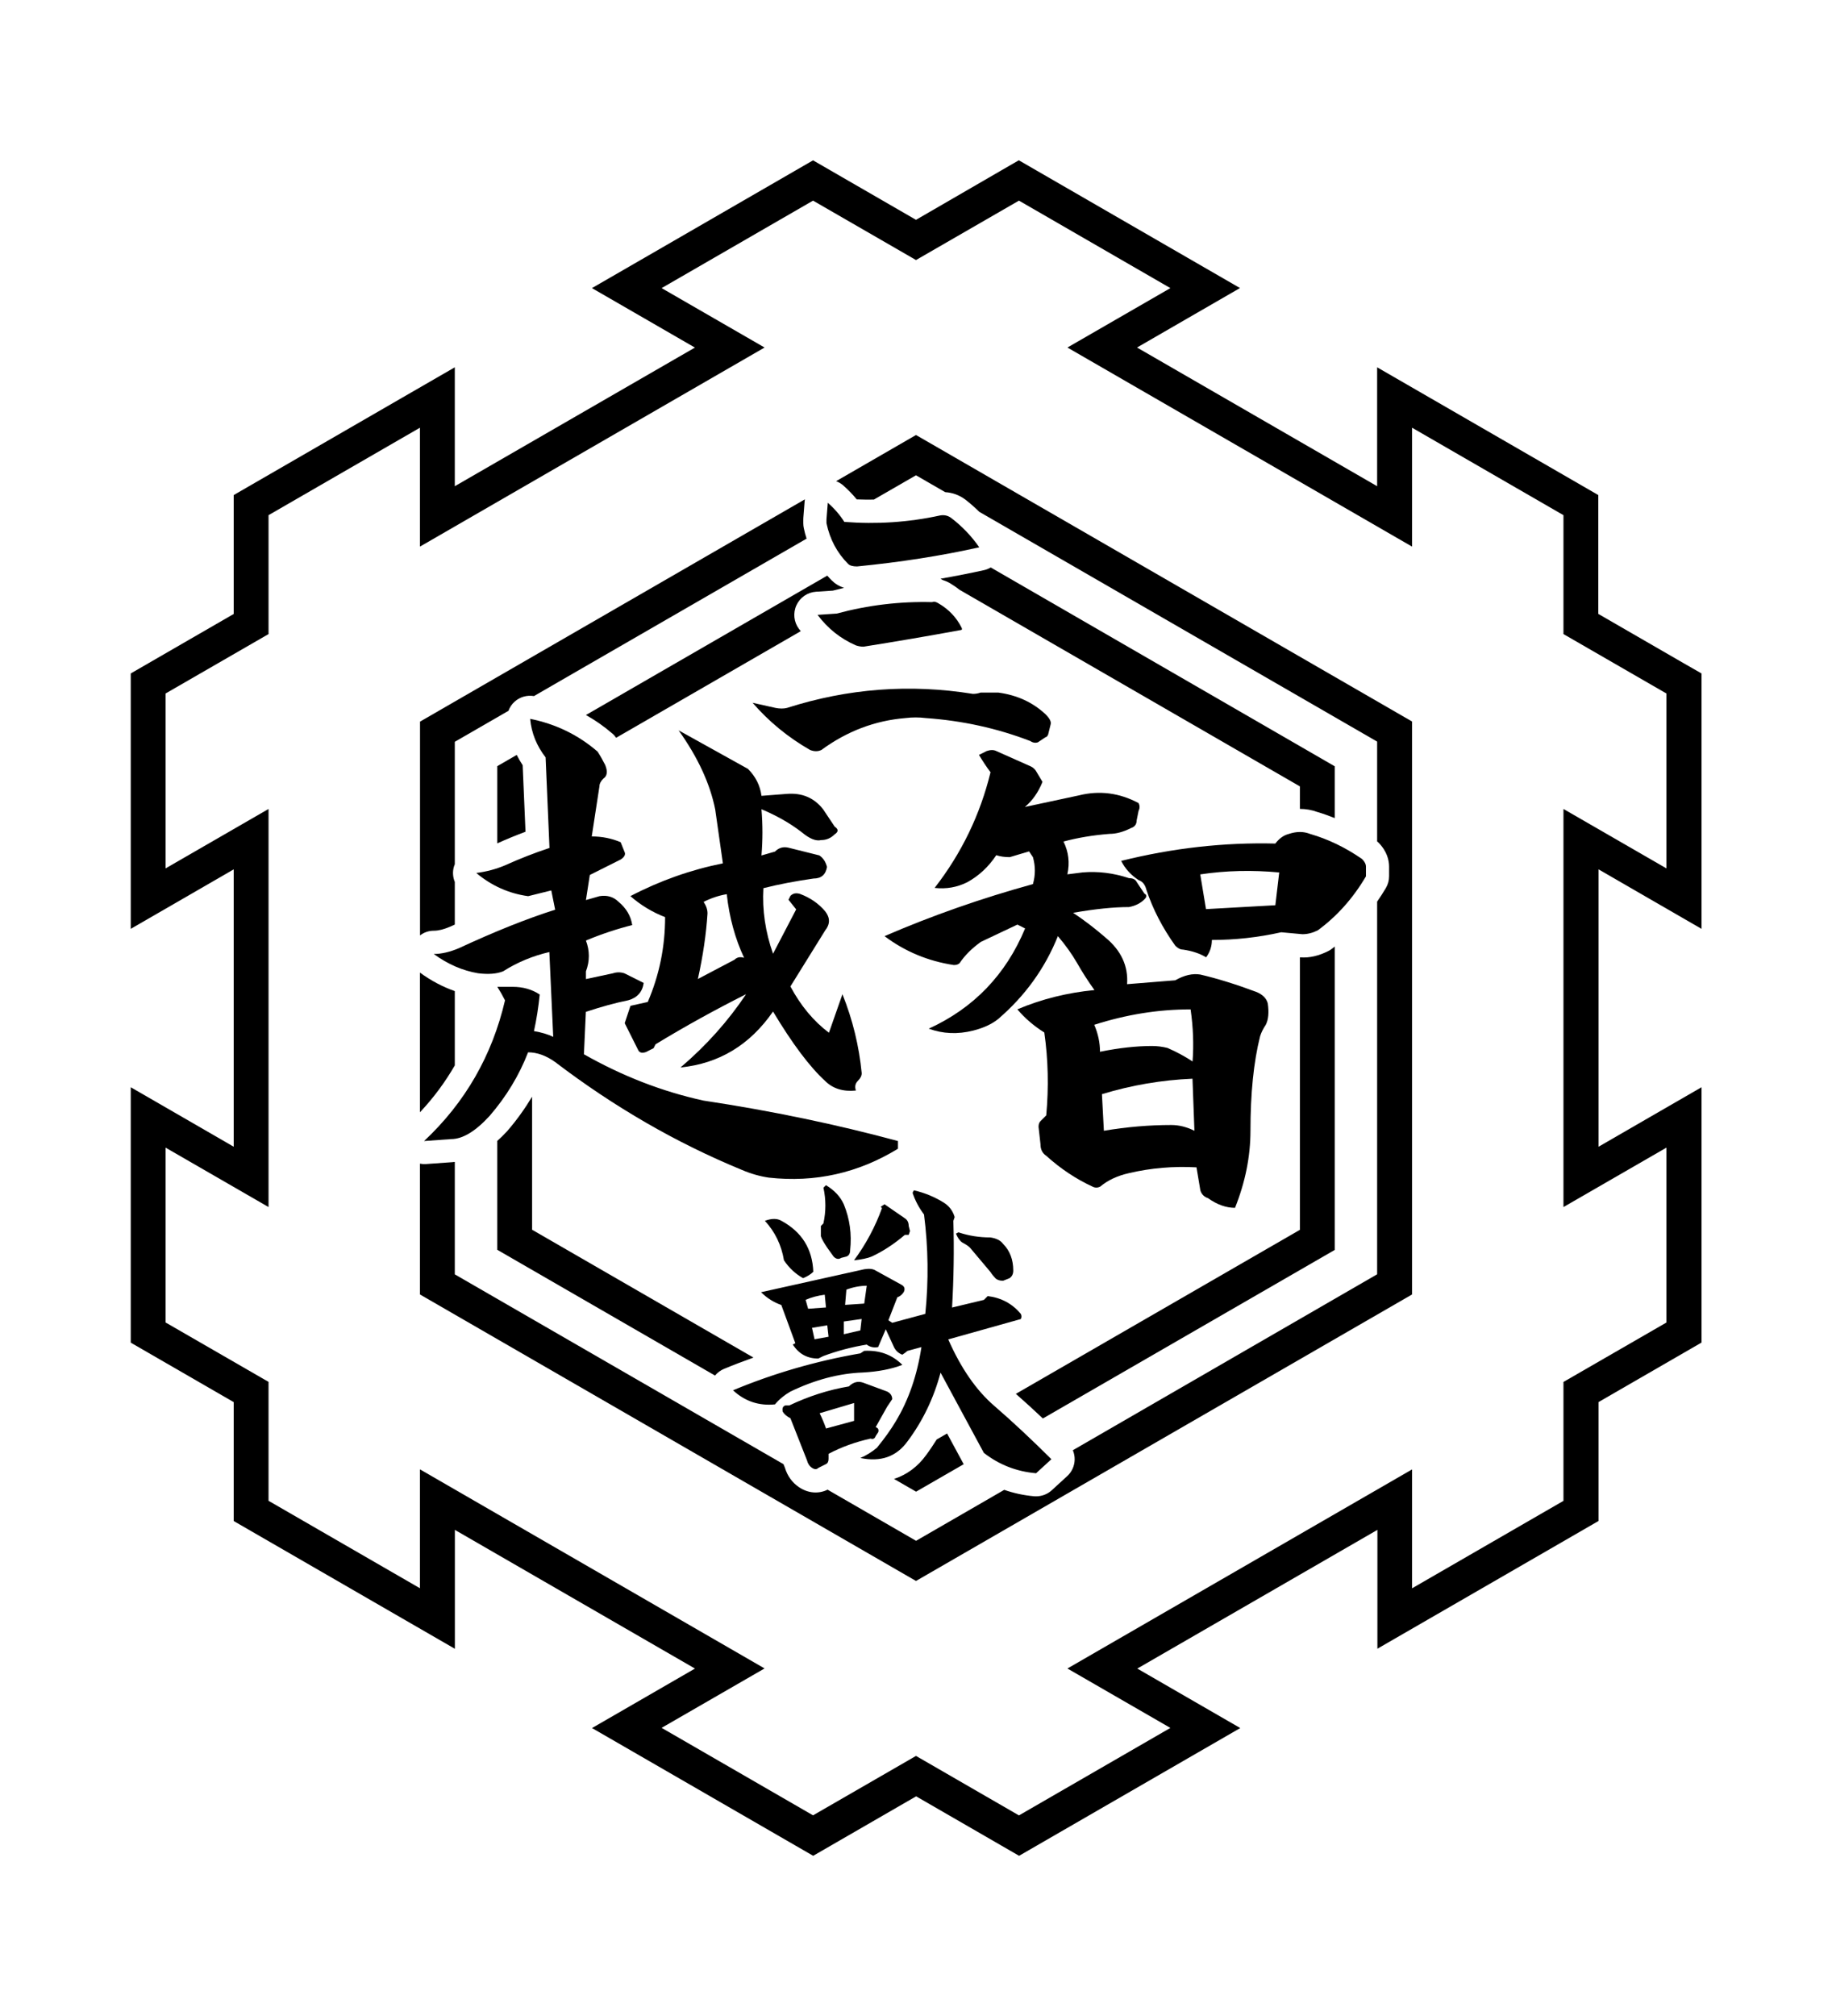 <svg xmlns="http://www.w3.org/2000/svg" xmlns:xlink="http://www.w3.org/1999/xlink" x="0px" y="0px" viewBox="0 0 283.46 311.81" style="enable-background:new 0 0 283.46 311.81;" xml:space="preserve"><g id="Layer_3"></g><g id="Layer_4"></g><g id="Layer_2">	<g>		<g>			<path d="M94.82,113.52c0.2,0.17,0.36,0.38,0.51,0.59l28.57-16.49c-0.09-0.12-0.19-0.23-0.28-0.35c-0.79-1.05-0.94-2.46-0.39-3.66    c0.55-1.2,1.71-2,3.03-2.09l2.61-0.17c0.57-0.15,1.15-0.29,1.73-0.43c-0.75-0.24-1.39-0.63-1.93-1.17    c-0.23-0.23-0.46-0.48-0.67-0.72l-37.34,21.56C92.13,111.41,93.52,112.39,94.82,113.52z"></path>			<path d="M152.31,88.17c-2.2,0.49-4.47,0.93-6.79,1.34l0.36,0.21c0.42,0.13,0.83,0.3,1.23,0.56c0.49,0.29,0.94,0.61,1.37,0.95    l52.65,30.4v3.48c0.93,0,1.84,0.16,2.71,0.48c0.9,0.26,1.79,0.59,2.68,0.94v-8.01L153.3,87.77    C152.99,87.94,152.66,88.09,152.31,88.17z"></path>			<path d="M81.31,128.64l-0.44-10.29c-0.34-0.52-0.65-1.05-0.92-1.59l-3.01,1.74v11.94C78.33,129.81,79.8,129.21,81.31,128.64z"></path>			<path d="M112.04,211.71c1.49-0.62,3.01-1.19,4.54-1.74L82.33,190.2v-20.58c-1.12,1.86-2.39,3.64-3.84,5.31    c-0.52,0.57-1.04,1.07-1.55,1.53v16.84l33.69,19.45C111,212.31,111.48,211.94,112.04,211.71z"></path>			<path d="M206.02,146.79c-0.16,0.12-0.33,0.22-0.51,0.31c-1.39,0.7-2.85,1.09-4.33,0.97l-0.05,0v42.14l-43.95,25.37    c1.38,1.21,2.77,2.48,4.18,3.81l45.16-26.07V146.4C206.35,146.52,206.19,146.66,206.02,146.79z"></path>			<path d="M149.07,226.39l-2.53-4.68l-1.61,0.93c-0.52,0.83-1.06,1.64-1.64,2.42c-1.31,1.81-3,3.04-4.96,3.68l3.41,1.97l7.39-4.26    C149.11,226.43,149.09,226.41,149.07,226.39z"></path>		</g>		<g>			<path d="M67.13,143.95c0.7,0,1.52-0.2,2.46-0.6c0.26-0.12,0.52-0.23,0.78-0.35v-6.6c-0.31-0.74-0.37-1.58-0.13-2.38    c0.04-0.12,0.09-0.24,0.13-0.35v-18.94l8.3-4.79c0.2-0.54,0.52-1.03,0.96-1.42c0.81-0.73,1.91-1.04,2.99-0.86l5.07-2.93    l37.11-21.42c-0.17-0.53-0.32-1.07-0.43-1.63c-0.05-0.24-0.08-0.49-0.08-0.74v-0.59c0-0.09,0-0.18,0.01-0.28l0.2-2.56    c0.01-0.09,0.03-0.19,0.04-0.28l-39.54,22.83l-20.01,11.55v33.07C65.59,144.21,66.33,143.95,67.13,143.95z"></path>			<path d="M260.53,102.59l-13.23-7.64V79.68v-3.11l-2.7-1.56l-23.43-13.53l-8.09-4.67v9.34v9.05l-37.15-21.45l7.84-4.53l8.09-4.67    l-8.09-4.67l-23.43-13.53l-2.7-1.56l-2.7,1.56L141.73,34l-13.23-7.64l-2.7-1.56l-2.7,1.56L99.68,39.89l-8.09,4.67l8.09,4.67    l7.84,4.53L70.37,75.2v-9.05v-9.34l-8.09,4.67L38.86,75.01l-2.7,1.56v3.11v15.28l-13.23,7.64l-2.7,1.56v3.11v27.05v9.34    l8.09-4.67l7.84-4.53v42.9l-7.84-4.53l-8.09-4.67v9.34v27.05v3.11l2.7,1.56l13.23,7.64v15.28v3.11l2.7,1.56l23.43,13.53    l8.09,4.67v-9.34v-9.05l37.15,21.45l-7.84,4.53l-8.09,4.67l8.09,4.67l23.43,13.53l2.7,1.56l2.7-1.56l13.23-7.64l13.23,7.64    l2.7,1.56l2.7-1.56l23.43-13.53l8.09-4.67l-8.09-4.67l-7.84-4.53l37.15-21.45v9.05V255l8.09-4.67l23.43-13.53l2.7-1.56v-3.11    v-15.28l13.23-7.64l2.7-1.56v-3.11V177.5v-9.34l-8.09,4.67l-7.84,4.53v-42.9l7.84,4.53l8.09,4.67v-9.34v-27.05v-3.11    L260.53,102.59z M257.84,107.26v27.05l-15.93-9.19v61.57l15.93-9.19v27.05l-15.93,9.19v18.39l-23.43,13.53v-18.39l-53.32,30.79    l15.93,9.19l-23.43,13.53l-15.93-9.2l-15.93,9.19l-23.43-13.53l15.93-9.19l-53.32-30.79v18.39l-23.43-13.53v-18.39l-15.93-9.19    V177.5l15.93,9.19v-61.57l-15.93,9.19v-27.05v0l15.93-9.19V79.68l23.43-13.53v18.39l53.32-30.79l-15.93-9.19l23.43-13.53    l15.93,9.19l15.93-9.19l23.43,13.53l-15.93,9.19l53.32,30.79V66.15l23.43,13.53v18.39L257.84,107.26L257.84,107.26z"></path>			<path d="M70.37,153.29c-1.85-0.65-3.65-1.59-5.36-2.84c-0.01-0.01-0.02-0.02-0.03-0.03v21.61c2.1-2.23,3.89-4.65,5.39-7.25    V153.29z"></path>			<path d="M129.37,74.42c0.39,0.15,0.76,0.36,1.08,0.64c0.78,0.69,1.49,1.41,2.11,2.18c0.89,0.04,1.77,0.04,2.65,0.03l6.52-3.76    l4.52,2.61c1.12,0.07,2.18,0.45,3.09,1.13c0.78,0.6,1.5,1.24,2.18,1.91l61.56,35.54v15.44c0.07,0.06,0.15,0.11,0.21,0.18    c1.35,1.37,1.64,2.78,1.64,3.72v1.49c0,0.64-0.17,1.27-0.5,1.82c-0.43,0.73-0.88,1.42-1.35,2.1v57.64L166,224.3    c0.19,0.46,0.29,0.95,0.28,1.45c-0.02,0.98-0.44,1.91-1.17,2.57l-2.37,2.17c-0.66,0.61-1.53,0.94-2.43,0.94    c-0.1,0-0.21,0-0.31-0.01c-1.61-0.14-3.15-0.48-4.62-0.99l-13.64,7.88l-13.69-7.91c-1.36,0.68-2.99,0.57-4.39-0.36    c-1.08-0.72-1.83-1.76-2.21-3.03l-0.22-0.55L70.37,197.1v-17.39c-0.14,0.01-0.28,0.03-0.41,0.04l-4.07,0.29    c-0.31,0.02-0.62-0.01-0.91-0.06v20.23l76.75,44.31l76.75-44.31v-88.62l-76.75-44.31L129.37,74.42z"></path>		</g>		<g>			<g>				<path d="M73.69,135.02c1.59-0.2,3.08-0.6,4.47-1.19c2.19-0.99,4.47-1.89,6.86-2.68l-0.6-14.01c-1.39-1.79-2.19-3.77-2.39-5.96     c3.97,0.8,7.45,2.49,10.43,5.07c0.4,0.6,0.79,1.3,1.19,2.09c0.4,1,0.3,1.69-0.3,2.09c-0.4,0.4-0.6,0.8-0.6,1.19l-1.19,7.75     c1.59,0,3.08,0.3,4.47,0.89l0.6,1.49c0.2,0.4,0,0.8-0.6,1.19l-4.77,2.39l-0.6,3.88l2.09-0.6c1.19-0.2,2.19,0.1,2.98,0.89     c1.19,1,1.89,2.19,2.09,3.58c-2.38,0.6-4.77,1.39-7.16,2.39c0.6,1.59,0.6,3.18,0,4.77c0,0.4,0,0.8,0,1.19l4.17-0.89     c0.6-0.2,1.19-0.2,1.79,0l2.98,1.49c-0.2,1.39-1,2.29-2.39,2.68c-1.99,0.4-4.17,1-6.56,1.79l-0.3,6.56     c5.96,3.38,12.12,5.77,18.48,7.16c10.53,1.59,20.57,3.68,30.11,6.26v1.19c-6.16,3.77-12.82,5.26-19.97,4.47     c-1.39-0.2-2.79-0.6-4.17-1.19c-10.14-4.17-19.78-9.74-28.92-16.7c-1.39-0.99-2.79-1.49-4.17-1.49     c-1.39,3.58-3.38,6.86-5.96,9.84c-2.19,2.39-4.17,3.58-5.96,3.58l-4.17,0.3c6.36-5.96,10.53-13.22,12.52-21.76     c-0.4-0.79-0.8-1.49-1.19-2.09c0.4,0,1.19,0,2.39,0c1.59,0,2.98,0.4,4.17,1.19c-0.2,1.99-0.5,3.88-0.89,5.66     c1.19,0.2,2.19,0.5,2.98,0.89l-0.6-13.12c-2.58,0.6-4.97,1.59-7.15,2.98c-1,0.4-2.29,0.5-3.88,0.3     c-2.39-0.4-4.67-1.39-6.86-2.98c1.19,0,2.48-0.3,3.88-0.89c5.56-2.58,10.53-4.57,14.91-5.96l-0.6-2.98l-3.58,0.89     C78.76,138.2,76.07,137.01,73.69,135.02z M97.54,138.6c4.57-2.39,9.34-4.07,14.31-5.07l-1.19-8.35     c-0.8-3.97-2.68-8.05-5.66-12.22l10.73,5.96c1.19,1.19,1.89,2.59,2.09,4.17l3.88-0.3c2.39-0.2,4.27,0.6,5.66,2.38l1.79,2.68     c0.6,0.4,0.6,0.8,0,1.19c-0.6,0.6-1.3,0.89-2.09,0.89c-0.8,0.2-1.79-0.2-2.98-1.19c-1.79-1.39-3.88-2.58-6.26-3.58     c0.2,2.39,0.2,4.77,0,7.15l2.09-0.6c0.6-0.6,1.29-0.79,2.09-0.6l4.77,1.19c0.6,0.4,0.99,1,1.19,1.79     c-0.2,1.19-0.89,1.79-2.09,1.79c-2.79,0.4-5.37,0.89-7.75,1.49c-0.2,3.38,0.3,6.76,1.49,10.14l3.58-6.86l-1.19-1.49l0.3-0.6     c0.4-0.4,0.89-0.49,1.49-0.3c1.59,0.6,2.88,1.49,3.88,2.68c0.79,1,0.79,1.99,0,2.98l-5.37,8.65c1.59,2.98,3.58,5.37,5.96,7.16     l2.09-5.96c1.59,3.98,2.58,8.05,2.98,12.22c0,0.4-0.2,0.8-0.6,1.19c-0.4,0.4-0.5,0.89-0.3,1.49c-1.99,0.2-3.58-0.3-4.77-1.49     c-2.38-2.18-5.07-5.76-8.05-10.73c-3.58,5.17-8.35,8.05-14.31,8.65c3.97-3.38,7.35-7.16,10.14-11.33     c-4.77,2.39-9.44,4.97-14.01,7.75l-0.3,0.6l-1.19,0.6c-0.6,0.2-1,0.1-1.19-0.3l-2.09-4.17l0.89-2.68l2.68-0.6     c1.79-4.17,2.68-8.54,2.68-13.12C100.92,141.08,99.13,139.99,97.54,138.6z M108.87,139.49c0.4,0.6,0.6,1.19,0.6,1.79     c-0.2,3.18-0.7,6.56-1.49,10.14l5.66-2.98c0.4-0.4,0.89-0.49,1.49-0.3c-1.39-2.98-2.29-6.26-2.68-9.84     C111.25,138.5,110.06,138.89,108.87,139.49z"></path>			</g>		</g>		<path d="M116.45,108.7c1.18,0.26,2.37,0.53,3.55,0.79c0.66,0.13,1.25,0.13,1.77,0c9.46-3.02,19.04-3.74,28.77-2.17   c0.39,0,0.79-0.06,1.18-0.2h1.58c0.4,0,0.79,0,1.18,0c2.89,0.39,5.32,1.51,7.29,3.35c0.66,0.66,0.92,1.18,0.79,1.58l-0.39,1.58   c-0.13,0.26-0.26,0.39-0.4,0.39l-1.18,0.79c-0.39,0.13-0.79,0.07-1.18-0.2c-5.12-1.97-10.51-3.15-16.16-3.55   c-1.05-0.13-2.1-0.13-3.15,0c-4.73,0.39-9.06,2.04-13,4.93c-0.53,0.26-1.12,0.26-1.77,0C121.9,114.02,118.95,111.59,116.45,108.7z    M126.5,95.1l2.96-0.2c4.86-1.31,9.78-1.9,14.78-1.77c0.26-0.13,0.59-0.06,0.99,0.2c1.58,0.92,2.76,2.17,3.55,3.74   c0.13,0.26,0.06,0.39-0.2,0.39c-4.99,0.92-9.98,1.77-14.97,2.56c-0.39,0-0.79-0.07-1.18-0.2C130.05,98.78,128.08,97.21,126.5,95.1   z M128.08,77.76c1.05,0.92,1.9,1.91,2.56,2.96c4.99,0.39,9.92,0.07,14.78-0.99c0.65-0.13,1.25,0,1.77,0.39   c1.71,1.31,3.15,2.83,4.33,4.53c-5.91,1.32-12.22,2.3-18.91,2.96c-0.66,0-1.12-0.13-1.38-0.39c-1.71-1.71-2.83-3.81-3.35-6.3   c0-0.13,0-0.33,0-0.59L128.08,77.76z"></path>		<path d="M158.58,124.81l8.35-1.79c3.18-0.79,6.26-0.4,9.24,1.19c0.2,0.4,0.2,0.8,0,1.19l-0.3,1.49c0,0.6-0.3,1-0.89,1.19   c-1.19,0.6-2.29,0.89-3.28,0.89c-2.58,0.2-4.97,0.6-7.15,1.19c0.79,1.59,0.99,3.28,0.6,5.07l2.38-0.3c2.39-0.2,4.77,0.1,7.16,0.89   c0.6,0,0.99,0.2,1.19,0.6l1.19,1.79c0.4,0.2,0.4,0.5,0,0.89c-0.6,0.6-1.39,1-2.38,1.19c-2.39,0-5.27,0.3-8.65,0.89   c1.79,1.19,3.47,2.49,5.07,3.88c2.38,1.99,3.47,4.37,3.28,7.16l7.45-0.6c1.39-0.79,2.68-1.09,3.88-0.89   c2.58,0.6,5.46,1.49,8.65,2.68c0.99,0.4,1.59,1,1.79,1.79c0.2,1.39,0.1,2.49-0.3,3.28c-0.4,0.6-0.7,1.19-0.89,1.79   c-1,3.98-1.49,8.85-1.49,14.61c0,3.97-0.8,7.95-2.39,11.93c-1.39,0-2.79-0.5-4.17-1.49c-0.6-0.2-1-0.6-1.19-1.19   c-0.2-1.19-0.4-2.39-0.6-3.58c-3.58-0.2-7.06,0.1-10.43,0.89c-1.79,0.4-3.28,1.09-4.47,2.09c-0.4,0.2-0.8,0.2-1.19,0   c-2.58-1.19-4.97-2.79-7.16-4.77c-0.6-0.4-0.89-0.99-0.89-1.79l-0.3-2.68c0-0.4,0.1-0.69,0.3-0.89l0.89-0.89   c0.4-4.37,0.3-8.65-0.3-12.82c-1.59-0.99-2.98-2.18-4.17-3.58c3.77-1.59,7.75-2.58,11.93-2.98c-1-1.39-1.89-2.78-2.68-4.17   c-0.8-1.39-1.79-2.78-2.98-4.17c-1.99,4.97-5.07,9.24-9.24,12.82c-1,0.8-2.29,1.39-3.88,1.79c-2.39,0.6-4.67,0.5-6.86-0.3   c6.96-3.18,11.93-8.35,14.91-15.5l-1.19-0.6l-5.66,2.68c-1.39,1-2.49,2.09-3.28,3.28c-0.2,0.2-0.5,0.3-0.89,0.3   c-3.98-0.6-7.56-2.09-10.73-4.47c7.35-3.18,15-5.86,22.96-8.05c0.4-1.39,0.4-2.78,0-4.17l-0.6-0.89l-2.98,0.89   c-0.8,0-1.49-0.1-2.09-0.3c-1.19,1.79-2.68,3.18-4.47,4.17c-1.59,0.8-3.28,1.09-5.07,0.89c4.17-5.37,7.05-11.33,8.65-17.89   c-0.6-0.79-1.19-1.69-1.79-2.68l1.19-0.6c0.6-0.2,1.09-0.2,1.49,0l5.37,2.39c0.4,0.2,0.69,0.5,0.89,0.89l0.89,1.49   C160.66,122.52,159.77,123.81,158.58,124.81z M169.31,158.5c0.6,1.39,0.89,2.79,0.89,4.17c2.98-0.6,5.66-0.89,8.05-0.89   c0.79,0,1.59,0.1,2.39,0.3c1.39,0.6,2.68,1.3,3.88,2.09c0.2-2.58,0.1-5.26-0.3-8.05C179.25,156.11,174.28,156.91,169.31,158.5z    M170.5,169.23l0.3,5.66c3.58-0.6,7.05-0.89,10.43-0.89c1.19,0,2.38,0.3,3.58,0.89l-0.3-8.05   C179.74,167.04,175.07,167.84,170.5,169.23z M173.48,133.15c7.95-1.98,15.9-2.88,23.85-2.68c0.6-0.79,1.29-1.29,2.09-1.49   c1.19-0.4,2.28-0.4,3.28,0c2.78,0.8,5.46,2.09,8.05,3.88c0.4,0.4,0.6,0.8,0.6,1.19v1.49c-1.99,3.38-4.47,6.16-7.45,8.35   c-0.8,0.4-1.59,0.6-2.38,0.6l-3.28-0.3c-3.58,0.8-7.16,1.19-10.73,1.19c0,1-0.3,1.89-0.89,2.68c-1-0.6-2.19-0.99-3.58-1.19   c-0.4,0-0.8-0.2-1.19-0.6c-1.99-2.78-3.48-5.66-4.47-8.65c-0.2-0.79-0.6-1.29-1.19-1.49   C174.97,135.34,174.08,134.35,173.48,133.15z M185.71,135.24l0.89,5.37l10.73-0.6l0.6-5.07   C193.76,134.55,189.68,134.64,185.71,135.24z"></path>		<g>			<path d="M113.42,215.03c6.31-2.63,12.87-4.53,19.7-5.71l0.59-0.39c2.36-0.13,4.33,0.59,5.91,2.17c-1.71,0.66-3.74,1.05-6.11,1.18    c-3.68,0.13-7.42,1.12-11.23,2.96c-0.92,0.53-1.71,1.18-2.37,1.97C117.43,217.46,115.26,216.74,113.42,215.03z M117.76,199.86    l15.96-3.55c0.79-0.13,1.38-0.06,1.77,0.2l3.94,2.17c0.52,0.26,0.66,0.66,0.39,1.18c-0.26,0.39-0.59,0.66-0.98,0.79l-1.38,3.55    l0.59,0.39l5.12-1.38c0.52-5.12,0.46-10.25-0.2-15.37c-0.79-1.05-1.38-2.17-1.77-3.35l0.2-0.39c1.71,0.39,3.28,1.05,4.73,1.97    c0.79,0.53,1.31,1.25,1.58,2.17l-0.2,0.59c0.13,4.47,0.06,8.93-0.2,13.4l4.93-1.18l0.59-0.59c2.1,0.26,3.81,1.18,5.12,2.76    c0.13,0.26,0.13,0.53,0,0.79l-11.23,3.15c1.97,4.47,4.34,7.88,7.09,10.25c2.89,2.5,5.84,5.26,8.87,8.28l-2.37,2.17    c-3.02-0.26-5.71-1.31-8.08-3.15l-6.7-12.41c-1.05,3.94-2.76,7.49-5.12,10.64c-1.71,2.36-4.14,3.22-7.29,2.56    c0.92-0.39,1.77-0.92,2.56-1.58c1.18-1.44,2.17-2.82,2.95-4.14c1.97-3.28,3.28-7.09,3.94-11.43l-2.17,0.59    c-0.13,0.13-0.4,0.33-0.79,0.59c-0.66-0.26-1.12-0.72-1.38-1.38l-1.18-2.56l-1.18,2.76c-0.66,0.13-1.25,0-1.77-0.39    c-2.37,0.39-4.6,0.99-6.7,1.77l-0.79,0.39c-1.71,0-3.02-0.72-3.94-2.17l0.39-0.2l-2.17-5.91    C119.73,201.43,118.67,200.78,117.76,199.86z M118.35,188.82c1.05-0.39,1.9-0.39,2.56,0c3.15,1.71,4.79,4.33,4.93,7.88    c-0.39,0.39-0.92,0.72-1.58,0.99c-1.18-0.66-2.17-1.58-2.96-2.76C120.91,192.57,119.92,190.53,118.35,188.82z M122.09,217.39    c3.02-1.44,6.11-2.43,9.26-2.96c0.66-0.66,1.38-0.85,2.17-0.59l3.74,1.38c0.52,0.26,0.79,0.66,0.79,1.18    c-0.26,0.39-0.53,0.79-0.79,1.18l-1.77,3.15c0.39,0.13,0.52,0.39,0.39,0.79l-0.39,0.59c-0.13,0.39-0.4,0.53-0.79,0.39    c-2.36,0.53-4.53,1.31-6.5,2.36v0.79c0,0.39-0.13,0.66-0.39,0.79l-1.18,0.59c-0.26,0.26-0.59,0.26-0.98,0    c-0.4-0.26-0.66-0.66-0.79-1.18l-2.56-6.5c-0.53-0.26-0.92-0.59-1.18-0.99c-0.13-0.52,0-0.85,0.39-0.99H122.09z M127.61,200.25    c-1.05,0.13-2.04,0.39-2.96,0.79l0.39,1.38l2.76-0.2L127.61,200.25z M128,204.98l-2.36,0.39l0.39,1.77l2.17-0.39L128,204.98z     M132.14,217l-5.32,1.58c0.39,0.79,0.72,1.58,0.99,2.36l4.34-1.18V217z M127.41,183.7l0.39-0.39c1.31,0.79,2.23,1.77,2.76,2.96    c0.92,2.24,1.25,4.6,0.98,7.09c0,0.53-0.2,0.86-0.59,0.99l-0.79,0.2c-0.39,0.26-0.79,0.2-1.18-0.2l-0.99-1.38    c-0.53-0.79-0.86-1.38-0.98-1.77v-1.58l0.39-0.39C127.81,187.38,127.81,185.54,127.41,183.7z M130.56,204.39v1.97l2.56-0.59    l0.2-1.77L130.56,204.39z M130.96,199.46l-0.2,2.36l2.96-0.2l0.39-2.76C133.06,198.87,132.01,199.07,130.96,199.46z     M132.14,194.93c1.84-2.49,3.28-5.19,4.33-8.08l-0.2-0.2l0.59-0.39l3.15,2.17c0.4,0.26,0.59,0.66,0.59,1.18l0.2,0.79l-0.2,0.59    h-0.59c-1.71,1.45-3.42,2.56-5.12,3.35C134.24,194.61,133.32,194.8,132.14,194.93z M148.3,190.6c1.58,0.53,3.22,0.79,4.93,0.79    c0.92,0.13,1.58,0.46,1.97,0.99c1.05,1.05,1.58,2.43,1.58,4.14c0,0.53-0.2,0.92-0.59,1.18l-0.99,0.39    c-0.53,0-0.92-0.13-1.18-0.39c-0.26-0.26-0.53-0.59-0.79-0.99l-3.15-3.74c-0.26-0.26-0.66-0.52-1.18-0.79    c-0.39-0.26-0.72-0.72-0.99-1.38L148.3,190.6z"></path>		</g>	</g></g></svg>